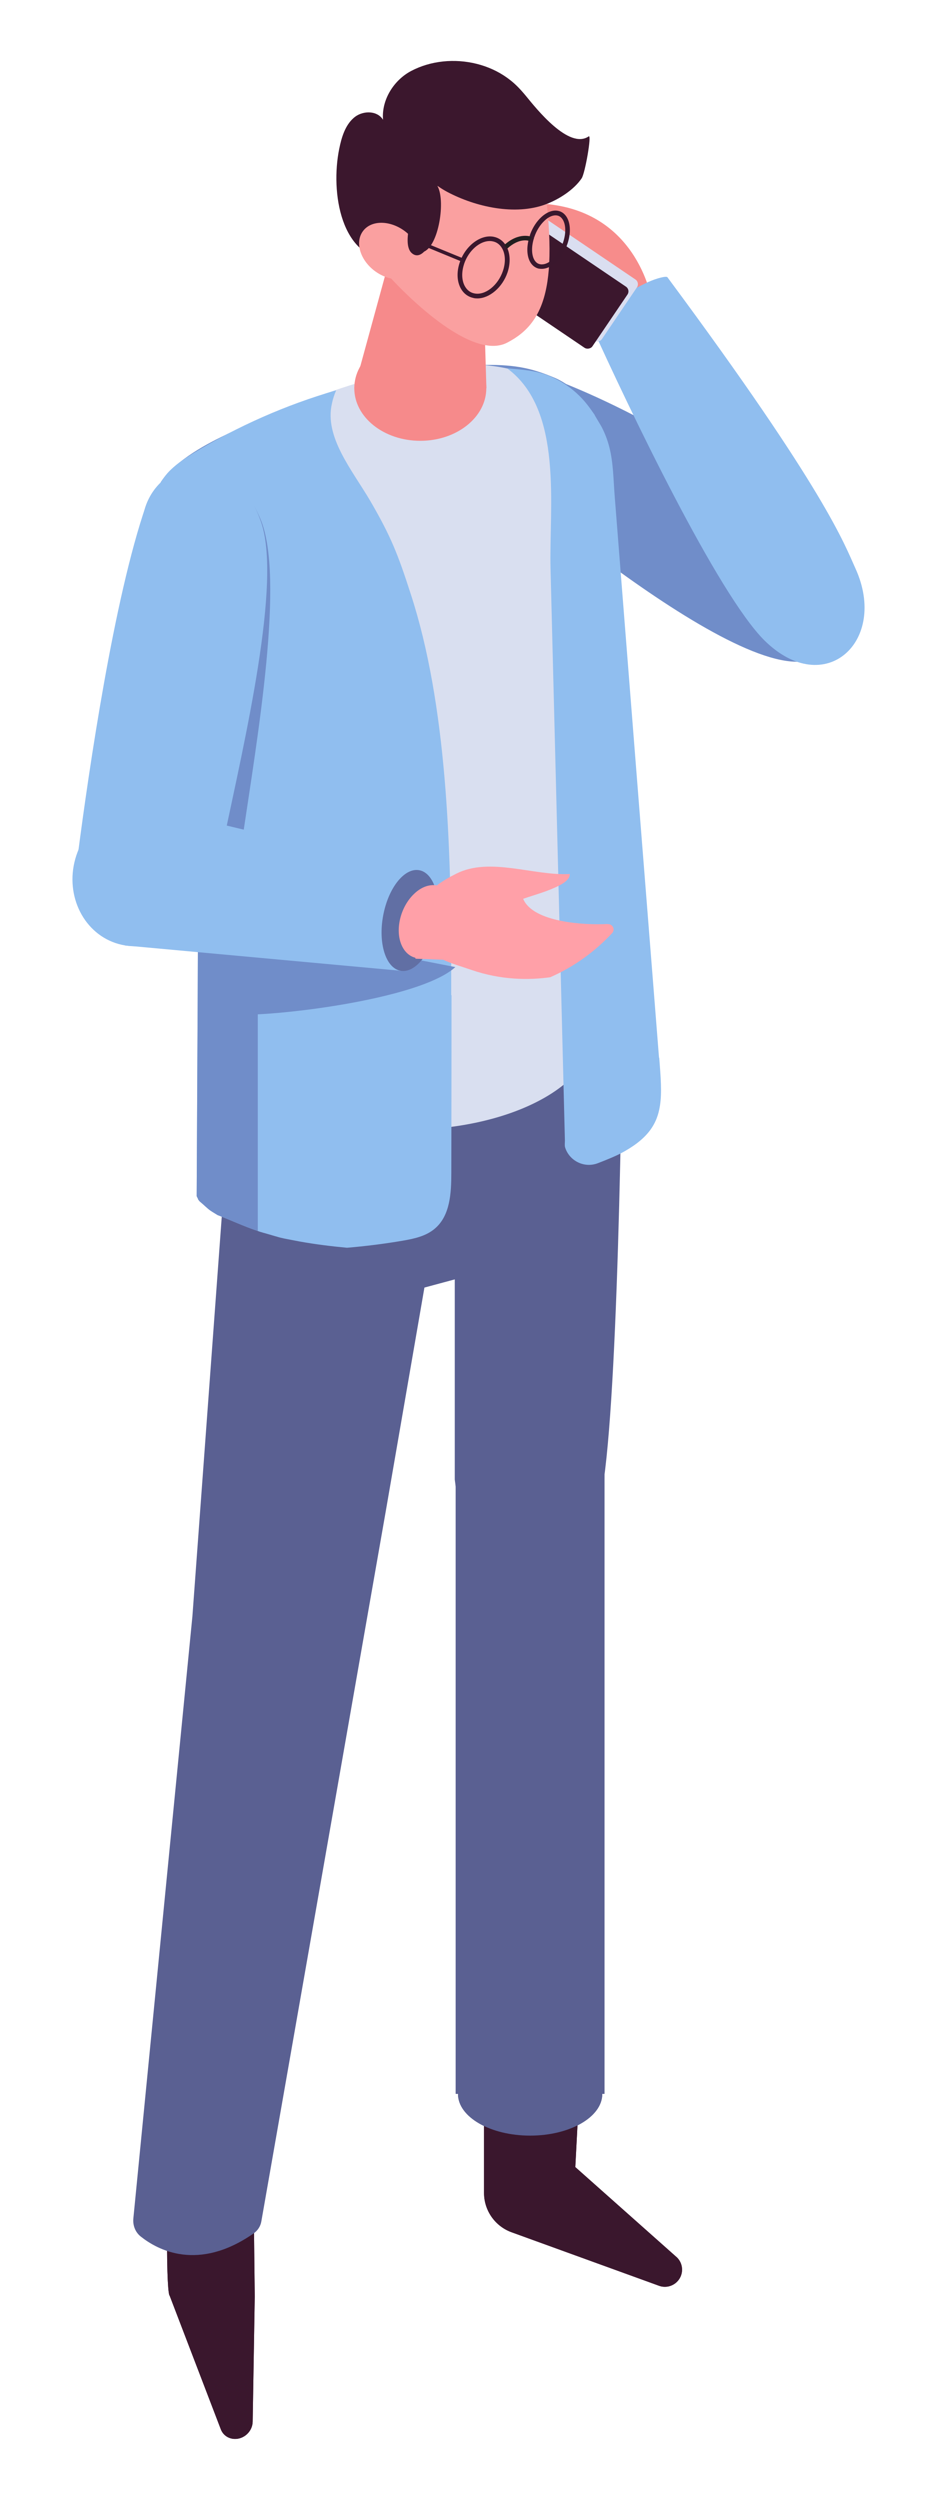 <?xml version="1.0" encoding="UTF-8"?>
<svg xmlns="http://www.w3.org/2000/svg" id="uuid-30daae2c-5133-46f2-bb86-b4fcf8d52615" width="90" height="240" viewBox="0 0 90 240">
  <path d="m62.64,28.99s-1.2-8.48-10.02-9.39c-5.85-.61-3.68,1.5-3.68,1.5,0,0,4.25,8.38,9.14,10.44,4.88,2.06,4.56-2.55,4.56-2.55Z" style="fill:#f78c8b;"></path>
  <path d="m46.04,44.13c1.21,1.06,27.42,24.06,32.92,18.55,0,0,3.44-3.45,2.66-4.93-6.08-11.53-22.81-19.27-28.59-21.4h0c-4.3-1.58-5.3.89-5.54,1.81-.82,4.88-3.53,4.15-1.46,5.97Z" style="fill:#708dc9;"></path>
  <path d="m56.73,31.09c3.72,8.23,12.2,25.93,16.7,30.4,5.8,5.71,11.92.07,8.74-6.91-1.04-2.28-2.81-7.4-18.06-27.96-.09-.15-1.05.09-1.88.47-1.03.48-2.42,1.25-3.71,2.02-1.83,1.09-1.89,1.83-1.8,1.99Z" style="fill:#90beef;"></path>
  <rect x="50.79" y="20.34" width="7.09" height="12.47" rx=".54" ry=".54" transform="translate(1.86 56.66) rotate(-55.89)" style="fill:#dadef0;"></rect>
  <rect x="49.88" y="21.03" width="7.09" height="12.47" rx=".54" ry=".54" transform="translate(.89 56.21) rotate(-55.89)" style="fill:#3b172d;"></rect>
  <path d="m36.27,105.56c-3.32,0-6.57-.08-9.73-.24l-2.88,4.09v13.3c1.71,2.81,5.07,4.15,8.24,3.29l12.07-3.25c6.75-3.47,12.37-8.8,16.19-15.36l-1.84-3.09c-6.78.81-14.23,1.26-22.05,1.26Z" style="fill:#5a6092;"></path>
  <path d="m43.68,94.93v47.11c.65,5.19,2.02,6.21,7.23,6.75,2.87.29,5.93-1,6.79-5,1.62-7.45,2.09-39.3,2.15-52.6-5.39.29-10.78,3.65-16.17,3.74Z" style="fill:#5a6092;"></path>
  <path d="m46.49,201.89v8.64c0,1.7,1.07,3.22,2.68,3.79l14.14,5.13c.58.21,1.23.07,1.68-.35h0c.68-.63.7-1.7.05-2.36l-9.78-8.69.37-7.08-9.14.91Z" style="fill:#633750;"></path>
  <path d="m16.28,220.36l4.93,12.87c.21.54.7.89,1.29.92h0c.93.05,1.76-.73,1.77-1.66l.2-12.01-.15-13.25h0l-7.73.1c-.63.86-.68,12.1-.32,13.04Z" style="fill:#633750;"></path>
  <path d="m23.1,97.9l-4.21,57.28-5.72,58.79s4.21,5.7,11.39,0l11.83-68.92,5.55-32.73,3.28-16.52-22.13,2.1Z" style="fill:#5a6092;"></path>
  <circle cx="50.92" cy="141.43" r="7.14" transform="translate(-50.25 30.25) rotate(-22.5)" style="fill:#5a6092;"></circle>
  <ellipse cx="50.92" cy="201.03" rx="6.93" ry="4" style="fill:#5a6092;"></ellipse>
  <rect x="43.77" y="141.43" width="14.29" height="59.59" style="fill:#5a6092;"></rect>
  <path d="m46.49,201.89v8.64c0,1.7,1.07,3.22,2.68,3.79l14.14,5.13c.58.21,1.23.07,1.68-.35h0c.68-.63.7-1.7.05-2.36l-9.78-8.69.37-7.08-9.14.91Z" style="fill:#3a172d;"></path>
  <path d="m16.28,220.36l4.93,12.87c.21.54.7.89,1.29.92h0c.93.05,1.76-.73,1.77-1.66l.2-12.01-.15-13.25h0l-7.73.1c-.63.86-.68,12.1-.32,13.04Z" style="fill:#3a172d;"></path>
  <path d="m22.69,97.9l-4.21,57.28-5.67,57.79c-.07.68.19,1.34.71,1.75,1.61,1.28,5.51,3.41,10.84-.3.39-.27.66-.68.74-1.14l11.96-68.23,5.66-32.73,3.35-16.52-23.38,2.1Z" style="fill:#5a6092;"></path>
  <circle cx="50.92" cy="141.43" r="7.14" transform="translate(-50.25 30.25) rotate(-22.5)" style="fill:#5a6092;"></circle>
  <ellipse cx="50.92" cy="201.03" rx="6.93" ry="4" style="fill:#5a6092;"></ellipse>
  <rect x="43.77" y="141.43" width="14.29" height="59.59" style="fill:#5a6092;"></rect>
  <path d="m57.81,41.07c-.88-2-2.63-4.01-4.58-4.82-2-.83-3.56-1.25-6.64-1.22-5.65.06-11.21,1.31-16.55,3.21-2.74.97-5.43,2.12-8.04,3.35-1.93.91-5.11,2.53-6.56,4.7,0,.83.02,1.66.09,2.48,2.9.68,6.85.1,9.66-.08,2.48-.17,4.95-.45,7.4-.81,1.09-.16,2.18-.34,3.27-.53,6.24-1.11,12.34-2.75,18.48-4.31,2.21-.56,4.89,1.23,3.48-1.96Z" style="fill:#708dc9;"></path>
  <path d="m56.45,40.38c-.36-.51-.74-.98-1.12-1.39-5.81-6.09-15.61-4.11-23.25-1.49h-.01c-1.3.45-2.54.92-3.69,1.37-1.37.54-3.26,1.26-5.06,2.23-3.36,1.79-6.4,4.4-5.18,8.1,3.76,11.45,3.98,31.79,3.79,41.46-.06,2.97-.67,3.82-.98,5.74.09.21.17.42.26.63-1.29,3.03.33,6.33,4.87,8.69,7.07,3.67,18.54,3.67,25.61,0,3.87-2.01,5.61-4.7,5.25-7.32.48-2.13.74-4.73.74-5.56v-42.13c0-1.82.32-3.48.47-5.25.14-1.67-.65-3.56-1.69-5.07Z" style="fill:#d9dff0;"></path>
  <path d="m43.37,95.55c0,5.69-.01,11.37-.02,17.05,0,1.93-.11,4.11-1.58,5.35-.86.74-2.02.98-3.13,1.17-1.76.3-3.53.52-5.31.67-1.52-.14-3.04-.33-4.55-.6-.42-.08-.83-.16-1.25-.24-.11-.02-.4-.08-.64-.14-.09-.03-.17-.04-.21-.06-.17-.05-.33-.09-.49-.14-.24-.07-.48-.14-.72-.21-.07-.02-.14-.04-.22-.06-.06-.02-.11-.04-.17-.05-.11-.03-.22-.07-.32-.11-1.32-.44-2.57-1.03-3.87-1.53-.22-.14-.45-.27-.67-.42-.3-.2-.66-.58-1.02-.87-.06-.19-.09-.3-.11-.36.01.07.06.2.11.35-.01,0-.03-.02-.04-.03-.03-.05-.07-.09-.11-.13-.03-.1-.08-.19-.13-.29,0-.02-.02-.04-.03-.06.02-3.97.04-7.95.06-11.92.03-4.97.05-9.94.07-14.91.03-5.01.05-10.02.08-15.04.01-1.43.02-2.87-.06-4.3-.06-1.32-.19-2.63-.44-3.93-.23-1.21-.57-2.4-.96-3.58-.92-4.92-2.25-9.83-2.23-14.78.06-.11.13-.23.2-.34.02-.03.05-.08.08-.11.11-.17.25-.33.39-.5.69-.77,1.58-1.36,2.47-1.91,4.29-2.61,8.91-4.65,13.74-6.05-.18.42-.32.84-.41,1.28-.74,3.23,1.97,6.41,3.69,9.35,1.98,3.4,2.66,5.14,3.87,8.89,3.5,10.69,3.87,24.38,3.9,35.77,0,.12,0,.25,0,.37,0,.81,0,1.62,0,2.41Z" style="fill:#90beef;"></path>
  <path d="m63.3,101.55c-.18-2.24-.35-4.48-.53-6.72-.13-1.64-.26-3.28-.39-4.92-.4-5.05-.8-10.11-1.2-15.16-.4-5.07-.8-10.14-1.2-15.21-.31-3.93-.62-7.87-.93-11.8-.14-1.74-.13-3.31-.54-4.88-.16-.6-.38-1.2-.69-1.81-.17-.33-.91-1.5-.66-1.16-.24-.34-.47-.68-.73-1.01-1.23-1.59-3.09-2.82-5.08-3.21-.86-.17-1.77-.23-2.64-.31,5.44,4.01,4.02,13.29,4.17,19.25.18,7.13.36,14.25.54,21.38.28,11.17.56,22.35.84,33.52,0,.19-.04.47.02.65.4,1.28,1.83,2.02,3.15,1.51.97-.37,1.75-.71,2.12-.9,2.58-1.35,3.55-2.75,3.84-4.62.2-1.28.07-2.77-.07-4.61Z" style="fill:#90beef;"></path>
  <path d="m9.39,82.54c.55-7.93,1.95-24.5,4.5-33.61.7-2.49,3.04-4.24,5.62-4.03,1.89.15,3.98,1.32,5.5,4.91,2.38,5.62-.29,21.02-1.73,30.72-.68,4.61-4.04,7.86-8.66,7.24l-1.1-.15c-2.5-.34-4.3-2.56-4.13-5.07Z" style="fill:#708dc9;"></path>
  <path d="m7.51,81.81c1.03-7.89,3.42-24.33,6.51-33.28.85-2.45,3.29-4.05,5.85-3.69,1.88.27,3.89,1.56,5.19,5.23,2.04,5.75-1.55,20.96-3.57,30.56-.96,4.56-4.51,7.61-9.08,6.71l-1.09-.22c-2.47-.49-4.14-2.81-3.81-5.31Z" style="fill:#90beef;"></path>
  <ellipse cx="40.37" cy="37.27" rx="6.34" ry="5.05" style="fill:#f68a8b;"></ellipse>
  <path d="m34.03,37.27l3.97-14.5c.17-.61.72-1.03,1.35-1.03h5.55c.75,0,1.37.6,1.4,1.35l.42,14.18h-12.69Z" style="fill:#f68a8b;"></path>
  <path d="m34.12,11.2c.83-.6,2.13-.58,2.67.3-.16-1.93,1.05-3.82,2.71-4.69,3.76-1.98,9.2-.87,11.4,3.1,2.96,5.34,1.39,6.59-2.68,9.47-3.19,2.26-6.39,5.69-10.55,5.63-4.97-.07-5.93-6.56-5.09-10.71.22-1.09.56-2.24,1.37-2.96.05-.04.1-.09.16-.13Z" style="fill:#3b172d;"></path>
  <path d="m40.86,17.82c3.97.27,8.11-.76,10.99-3.2,1.97,12.21.77,16.27-3.14,18.28-3.84,1.98-11.23-6.26-11.23-6.26l.33-2.58c2.56-.85,3.17-3.5,3.04-6.24Z" style="fill:#faa0a0;"></path>
  <path d="m38.79,12.16c-.02.26,0,.54.06.85.47,2.33,2.03,4.31,4.12,5.42,2.7,1.43,6.52,2.3,9.49,1.17,1.22-.46,2.66-1.37,3.41-2.48.33-.49.98-4.23.68-4.03-1.9,1.31-5.05-2.68-6.01-3.85-.92-1.12-2.07-2.22-3.51-2.36-1.39-.14-2.68.64-3.86,1.39-1.72,1.09-4.21,1.88-4.38,3.89Z" style="fill:#3b172d;"></path>
  <path d="m45.49,28.61c-.51-.1-.93-.4-1.21-.88-.39-.68-.44-1.6-.12-2.54h0c.54-1.6,2-2.7,3.25-2.46.51.1.93.4,1.21.88.39.68.44,1.6.13,2.54-.49,1.45-1.74,2.5-2.9,2.5-.12,0-.24-.01-.35-.03Zm-.91-3.27h0c-.27.8-.24,1.61.09,2.17.21.36.52.59.9.66,1.04.21,2.27-.77,2.74-2.17.27-.8.24-1.61-.09-2.17-.21-.36-.52-.59-.9-.66-.09-.02-.19-.03-.28-.03-.97,0-2.03.92-2.46,2.19Z" style="fill:#3a172d;"></path>
  <path d="m44.42,24.78c-.05.1-.11.2-.16.3l-8.83-3.64.16-.28,8.83,3.62s0,0,0,0Z" style="fill:#3a172d;"></path>
  <path d="m51.79,25.8c-.36-.07-.65-.29-.85-.62-.33-.55-.38-1.41-.13-2.29h0s.07-.22.07-.22c0,0,0-.02,0-.03h0s0-.02.01-.03l.05-.16h0c.24-.63.61-1.2,1.06-1.61.52-.48,1.1-.7,1.6-.6.36.07.65.29.85.63.36.62.38,1.56.06,2.52-.24.71-.64,1.35-1.12,1.8h0c-.42.39-.87.6-1.29.62-.02,0-.04,0-.06,0-.09,0-.17,0-.25-.02Zm1.3-.93c.43-.4.79-.97,1-1.61.28-.83.27-1.65-.02-2.15-.14-.23-.32-.38-.55-.42-.36-.07-.8.1-1.21.49-.43.4-.79.97-1,1.61l-.13-.04.13.05c-.28.82-.27,1.67.02,2.16.14.23.32.37.56.41.06.01.13.02.2.01.32-.01.67-.19,1.01-.5h0Z" style="fill:#3a172d;"></path>
  <path d="m48.72,23.87c1.21-1.11,2.13-.74,2.17-.72l.18-.41s-1.21-.52-2.65.8l.3.33Z" style="fill:#231f20;"></path>
  <path d="m40,26.02c-.79,1.06-2.58,1.05-4,0-1.42-1.06-1.93-2.78-1.13-3.84.79-1.06,2.58-1.05,4,0,1.42,1.06,1.93,2.78,1.13,3.84Z" style="fill:#faa0a0;"></path>
  <path d="m39.35,21.42s0-.05.01-.07c-.21-.53-.17-1.17-.16-1.76,0-.32.42-.36.54-.14.02-.05.04-.09.06-.14.05-.09.11-.2.18-.31.02-.04.05-.08.07-.11.1-.15.21-.31.34-.44.02-.02.04-.05.06-.07,0-.27,0-.53-.01-.79,0-1.01-.72-1.94.05-2.77.25-.27.66.14.41.41-.41.44.04,1.32.11,1.88.03-.07.05-.14.08-.21.08-.2.41-.32.53-.07.13.28.22.56.27.85.97,1.11.35,5.77-1.14,6.47-.36.36-.78.52-1.2.15-.66-.58-.33-2.14-.19-2.87Z" style="fill:#3b172d;"></path>
  <path d="m43.73,92.85c-.11.1-.23.2-.37.3-3.4,2.51-13.64,3.99-18.6,4.23v20.8c-1.32-.44-2.57-1.03-3.87-1.53-.22-.14-.45-.27-.67-.42-.3-.2-.66-.58-1.02-.87-.06-.19-.09-.3-.11-.36.01.07.06.2.11.35-.01,0-.03-.02-.04-.03-.03-.05-.07-.09-.11-.13-.03-.1-.08-.19-.13-.29,0-.02-.02-.04-.03-.06.02-3.97.04-7.95.06-11.92.03-4.97.05-9.94.07-14.91l24.33,4.76.37.07Z" style="fill:#708dc9;"></path>
  <ellipse cx="13.22" cy="84.13" rx="6.75" ry="6.21" transform="translate(-71.36 74.12) rotate(-74.32)" style="fill:#90beef;"></ellipse>
  <polygon points="12.02 90.77 38.5 93.2 40.21 83.68 14.41 77.49 12.02 90.77" style="fill:#90beef;"></polygon>
  <ellipse cx="39.37" cy="88.37" rx="4.91" ry="2.61" transform="translate(-54.73 110.83) rotate(-79.41)" style="fill:#616fa4;"></ellipse>
  <path d="m58.34,88.71c-2.17.12-7.15-.15-8.09-2.42,1.19-.41,2.4-.72,3.53-1.31.45-.24.95-.59.95-1.07-3.47.19-7.66-1.66-10.89-.04-.72.36-1.36.73-1.88,1.14-.68-.13-1.47.12-2.17.79-1.33,1.25-1.87,3.47-1.21,4.95.29.65.76,1.06,1.32,1.2,0,.03,0,.06.01.09l2.66.1c.76.37,1.68.62,2.69.97,2.89,1,5.58.99,7.59.71,2.3-1.01,4.29-2.46,5.94-4.23.33-.35.06-.9-.43-.87Z" style="fill:#ffa0a8;"></path>
</svg>
